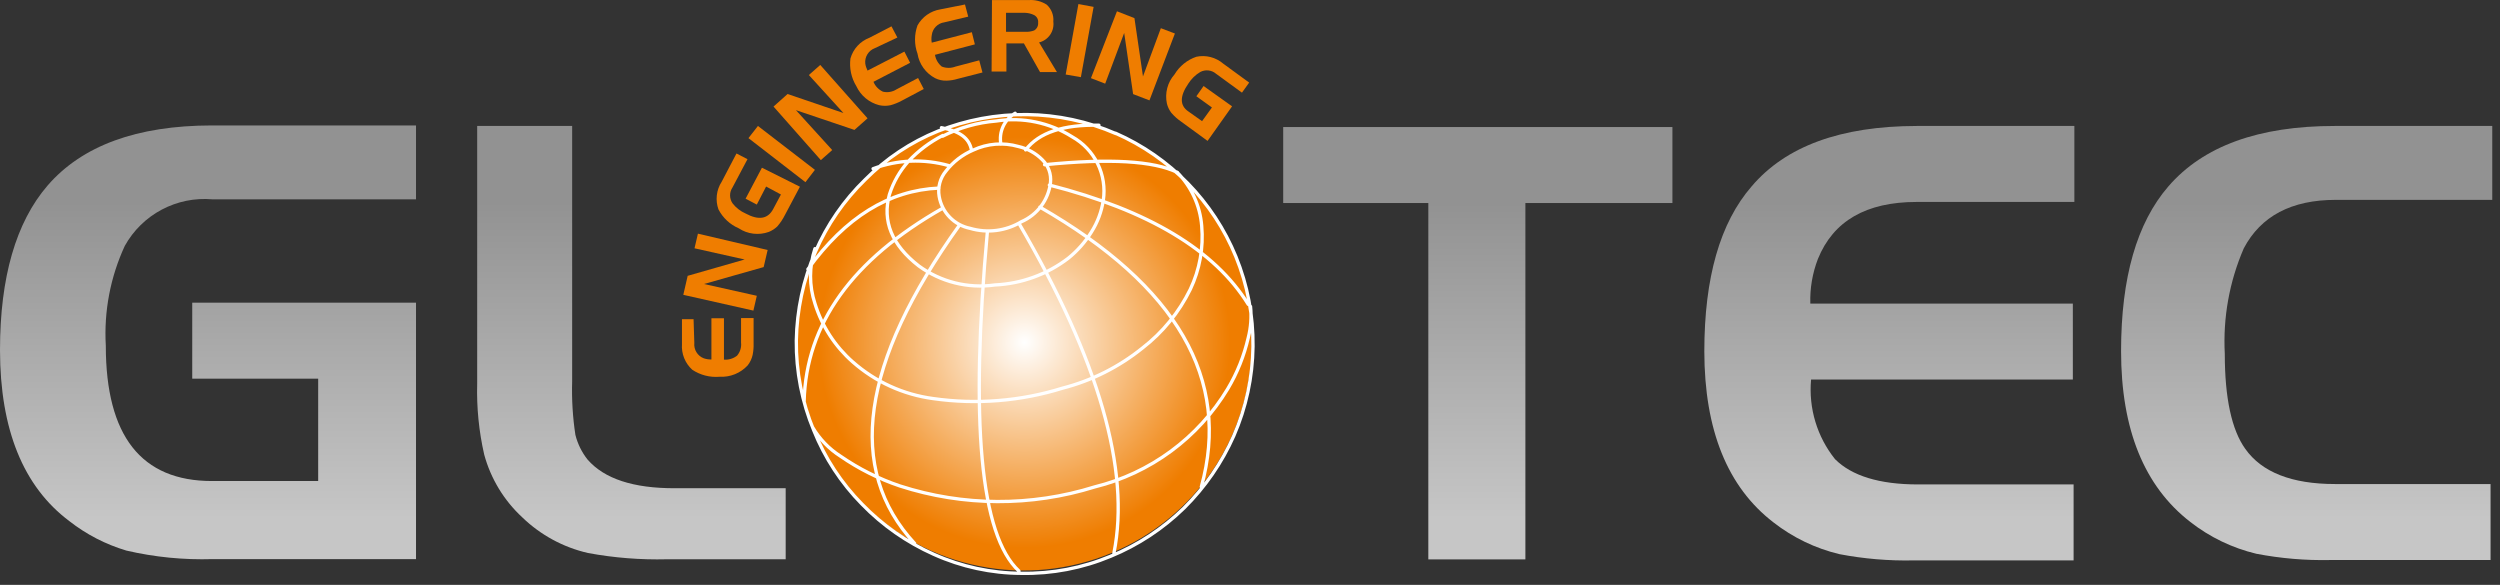 <svg width="218" height="51" viewBox="0 0 218 51" fill="none" xmlns="http://www.w3.org/2000/svg">
<rect x="0" y="0" width="218" height="51" fill="#333333" stroke="none"/>
<path d="M16.763 33.018V26.392H36.276V48.754H18.552C16.018 48.833 13.485 48.583 11.015 48.009C9.213 47.472 7.527 46.601 6.046 45.441C2.026 42.426 0.011 37.457 0 30.533C0 24.172 1.391 19.385 4.141 16.188C7.156 12.699 11.932 10.948 18.469 10.938H36.276V17.381H18.519C16.99 17.248 15.456 17.561 14.101 18.281C12.746 19.001 11.628 20.098 10.883 21.439C9.624 24.158 9.055 27.145 9.226 30.136C9.226 38.009 12.313 41.946 18.486 41.946H27.745V33.018H16.763Z" fill="url(#paint0_linear_93_1027)"/>
<path d="M58.158 48.768C55.848 48.826 53.539 48.643 51.267 48.221C49.109 47.725 47.127 46.648 45.536 45.107C43.941 43.631 42.794 41.737 42.223 39.641C41.761 37.615 41.555 35.539 41.61 33.462V10.984H49.892V33.264C49.846 34.82 49.94 36.378 50.174 37.918C50.37 38.703 50.731 39.437 51.234 40.072C52.692 41.75 55.232 42.584 58.854 42.573H68.511V48.768H58.158Z" fill="url(#paint1_linear_93_1027)"/>
<path d="M124.55 17.704H111.895V11.078H145.835V17.704H133.014V48.779H124.55V17.704Z" fill="url(#paint2_linear_93_1027)"/>
<path d="M167.136 17.61C162.73 17.61 159.864 19.267 158.523 22.579C158.044 23.82 157.818 25.143 157.86 26.472H180.752V33.098H157.926C157.7 35.594 158.448 38.081 160.014 40.038C161.471 41.496 163.89 42.242 167.236 42.242H180.818V48.867H166.855C164.688 48.912 162.523 48.729 160.394 48.321C158.303 47.821 156.342 46.877 154.647 45.554C150.638 42.473 148.628 37.504 148.617 30.646C148.617 24.203 149.992 19.416 152.742 16.252C155.712 12.751 160.51 10.995 167.136 10.984H180.885V17.61H167.136Z" fill="url(#paint3_linear_93_1027)"/>
<path d="M203.676 17.428C199.822 17.428 197.149 18.836 195.659 21.652C194.402 24.553 193.835 27.705 194.002 30.862C194.002 34.688 194.598 37.487 195.791 39.144C197.232 41.181 199.849 42.208 203.61 42.208H217.176V48.834H203.212C201.045 48.88 198.88 48.696 196.752 48.288C194.66 47.788 192.7 46.844 191.004 45.521C186.973 42.407 184.958 37.438 184.958 30.613C184.958 24.203 186.333 19.432 189.083 16.252C192.119 12.74 196.951 10.984 203.576 10.984H217.325V17.428H203.676Z" fill="url(#paint4_linear_93_1027)"/>
<path d="M109.161 29.869C109.161 33.801 107.995 37.644 105.811 40.913C103.627 44.182 100.522 46.729 96.89 48.234C93.258 49.738 89.261 50.132 85.406 49.365C81.55 48.598 78.008 46.705 75.228 43.925C72.448 41.145 70.555 37.603 69.788 33.747C69.021 29.892 69.415 25.895 70.919 22.263C72.424 18.631 74.972 15.526 78.24 13.342C81.509 11.158 85.352 9.992 89.284 9.992C94.555 9.992 99.611 12.086 103.339 15.814C107.067 19.542 109.161 24.598 109.161 29.869Z" fill="url(#paint5_radial_93_1027)"/>
<path d="M83.668 19.631C75.055 31.646 73.752 40.9 79.759 47.394M82.177 18.174C74.326 22.646 70.284 28.228 70.119 35.003M81.879 16.401C77.528 16.589 73.719 18.947 70.45 23.474M86.103 20.162C84.596 36.726 85.474 46.665 88.853 49.795M88.853 19.482C95.827 31.409 98.576 41.016 97.135 48.222M90.675 18.058C102.657 24.949 107.35 33.082 104.755 42.457M91.503 16.136C100.15 18.345 105.931 21.812 108.846 26.539M102.684 15.043C100.597 14.016 96.721 13.801 91.089 14.364M89.433 13.072C90.609 11.548 92.746 10.852 95.827 10.919M87.279 12.575C87.181 12.052 87.248 11.511 87.47 11.027C87.693 10.543 88.06 10.141 88.522 9.875M84.712 13.088C84.513 12.012 83.652 11.432 82.095 11.134M82.757 14.447C80.577 13.828 78.256 13.921 76.132 14.712M71.063 21.685C70.55 23.24 70.55 24.918 71.063 26.473C71.674 28.447 72.821 30.213 74.376 31.574C76.341 33.301 78.773 34.408 81.366 34.755C85.153 35.294 89.012 34.982 92.663 33.844C95.205 33.189 97.577 31.997 99.62 30.349C101.386 28.986 102.814 27.234 103.794 25.23C104.614 23.508 104.957 21.598 104.788 19.698C104.647 17.93 103.884 16.269 102.635 15.01M70.847 37.239C71.447 38.265 72.282 39.134 73.282 39.774C74.881 40.879 76.626 41.754 78.467 42.374C83.987 44.16 89.925 44.189 95.462 42.457C97.862 41.866 100.122 40.806 102.112 39.339C104.101 37.873 105.782 36.028 107.057 33.91C107.883 32.527 108.486 31.024 108.846 29.454C109.076 28.562 109.143 27.637 109.045 26.721M82.211 11.813C81.088 12.385 80.074 13.147 79.213 14.066C78.462 14.904 77.897 15.892 77.556 16.965C76.927 19.284 77.755 21.354 80.124 23.193C82.032 24.586 84.409 25.181 86.749 24.849C89.075 24.744 91.312 23.929 93.16 22.514C93.95 21.874 94.627 21.107 95.164 20.244C95.702 19.4 96.058 18.452 96.208 17.462C96.371 16.372 96.198 15.26 95.713 14.271C95.228 13.283 94.453 12.466 93.491 11.929C91.523 10.681 89.168 10.192 86.865 10.554C85.236 10.685 83.649 11.135 82.194 11.879M97.268 11.614C102.033 13.704 105.799 17.565 107.77 22.381C108.785 24.865 109.291 27.527 109.26 30.21C109.229 32.893 108.66 35.542 107.587 38.001C106.547 40.352 105.075 42.487 103.248 44.296C101.406 46.096 99.235 47.525 96.854 48.503C94.39 49.535 91.739 50.043 89.068 49.994C86.435 49.983 83.833 49.419 81.432 48.338C79.085 47.294 76.959 45.809 75.171 43.965C73.356 42.123 71.925 39.938 70.963 37.538C69.931 35.056 69.412 32.391 69.439 29.703C69.484 27.041 70.046 24.413 71.096 21.967C72.118 19.606 73.593 17.468 75.436 15.673C77.246 13.842 79.41 12.399 81.797 11.432C84.262 10.451 86.895 9.961 89.549 9.991C92.218 10.019 94.854 10.582 97.301 11.647M84.596 19.913C85.341 20.132 86.123 20.193 86.893 20.093C87.663 19.994 88.404 19.735 89.068 19.333C89.753 19.036 90.347 18.565 90.792 17.966C91.237 17.367 91.516 16.662 91.603 15.921C91.642 15.557 91.598 15.19 91.475 14.845C91.352 14.501 91.152 14.189 90.891 13.933C90.32 13.356 89.595 12.953 88.803 12.774C87.494 12.4 86.094 12.512 84.861 13.088C83.929 13.484 83.113 14.111 82.492 14.911C82.237 15.214 82.051 15.571 81.948 15.954C81.845 16.338 81.827 16.739 81.896 17.13C82.013 17.812 82.333 18.443 82.815 18.94C83.297 19.437 83.918 19.776 84.596 19.913Z" stroke="white" stroke-width="0.29" stroke-linecap="round" stroke-linejoin="round"/>
<path d="M60.479 27.834H59.468V30.004C59.438 30.42 59.503 30.837 59.658 31.225C59.813 31.612 60.054 31.959 60.363 32.24C61.065 32.709 61.906 32.925 62.748 32.853C63.205 32.878 63.661 32.803 64.085 32.631C64.509 32.459 64.89 32.195 65.2 31.859C65.409 31.591 65.556 31.28 65.63 30.948C65.698 30.61 65.726 30.265 65.713 29.921V27.734H64.62V29.871C64.643 30.075 64.624 30.282 64.564 30.479C64.504 30.675 64.405 30.857 64.272 31.014C63.947 31.268 63.54 31.392 63.129 31.362V27.751H62.036V31.345C61.811 31.351 61.587 31.318 61.373 31.246C61.106 31.145 60.88 30.959 60.731 30.716C60.581 30.474 60.516 30.188 60.545 29.904L60.479 27.834Z" fill="#EF7D00"/>
<path d="M59.584 25.709L59.965 24.052L64.934 22.628L60.561 21.651L60.859 20.375L66.939 21.799L66.591 23.29L61.389 24.765L65.994 25.792L65.696 27.084L59.584 25.709Z" fill="#EF7D00"/>
<path d="M65.993 17.839L65.016 17.325L66.44 14.625L69.753 16.282L68.445 18.75C68.266 19.107 68.043 19.441 67.782 19.744C67.567 19.95 67.314 20.113 67.037 20.224C66.606 20.378 66.145 20.43 65.691 20.375C65.237 20.321 64.801 20.161 64.419 19.909C63.654 19.58 63.027 18.994 62.647 18.253C62.507 17.858 62.459 17.436 62.508 17.019C62.557 16.602 62.701 16.203 62.929 15.851L64.221 13.383L65.181 13.88L63.873 16.348C63.736 16.551 63.662 16.79 63.662 17.035C63.662 17.28 63.736 17.52 63.873 17.723C64.172 18.112 64.566 18.42 65.016 18.617C66.159 19.23 66.954 19.098 67.418 18.236L68.097 16.961L66.805 16.265L65.993 17.839Z" fill="#EF7D00"/>
<path d="M71.062 14.811L70.234 15.887L65.265 12.044L66.093 10.984L71.062 14.811Z" fill="#EF7D00"/>
<path d="M67.451 9.292L68.677 8.198L73.547 9.855L70.532 6.542L71.526 5.664L75.65 10.319L74.508 11.329L69.406 9.606L72.57 13.085L71.576 13.963L67.451 9.292Z" fill="#EF7D00"/>
<path d="M76.28 4.202C76.013 4.303 75.787 4.489 75.637 4.732C75.487 4.974 75.422 5.26 75.451 5.543C75.484 5.757 75.552 5.964 75.65 6.156L78.864 4.5L79.361 5.477L76.164 7.134C76.323 7.514 76.618 7.821 76.992 7.995C77.191 8.042 77.398 8.048 77.6 8.014C77.802 7.98 77.995 7.906 78.168 7.796L80.056 6.802L80.553 7.763L78.615 8.79C78.315 8.951 77.999 9.079 77.671 9.171C77.338 9.246 76.993 9.246 76.661 9.171C76.228 9.059 75.825 8.852 75.481 8.566C75.138 8.279 74.862 7.92 74.673 7.515C74.23 6.791 74.049 5.937 74.159 5.096C74.276 4.687 74.486 4.311 74.774 3.997C75.062 3.684 75.418 3.442 75.816 3.291L77.737 2.297L78.251 3.274L76.28 4.202Z" fill="#EF7D00"/>
<path d="M82.342 1.948C82.06 1.987 81.8 2.119 81.602 2.323C81.403 2.527 81.279 2.791 81.249 3.074C81.21 3.288 81.21 3.506 81.249 3.72L84.744 2.809L85.009 3.869L81.53 4.78C81.595 5.184 81.808 5.55 82.127 5.807C82.51 5.955 82.936 5.955 83.319 5.807L85.39 5.261L85.671 6.321L83.535 6.867C83.213 6.969 82.878 7.024 82.541 7.033C82.197 7.045 81.855 6.971 81.547 6.818C81.142 6.605 80.792 6.302 80.525 5.931C80.257 5.56 80.08 5.132 80.006 4.681C79.718 3.883 79.718 3.01 80.006 2.213C80.21 1.848 80.492 1.533 80.833 1.292C81.175 1.051 81.566 0.89 81.978 0.821L84.147 0.391L84.429 1.451L82.342 1.948Z" fill="#EF7D00"/>
<path d="M86.5 0.007H89.697C90.251 -0.033 90.802 0.106 91.27 0.404C91.475 0.588 91.634 0.817 91.734 1.073C91.835 1.329 91.875 1.605 91.85 1.878C91.903 2.282 91.805 2.69 91.576 3.026C91.347 3.362 91.003 3.602 90.608 3.701L92.165 6.285H90.691L89.283 3.783H87.759V6.235H86.467L86.5 0.007ZM89.382 1.117H87.726V2.773H89.382C89.652 2.79 89.923 2.75 90.177 2.657C90.294 2.588 90.388 2.488 90.45 2.368C90.511 2.248 90.537 2.112 90.525 1.978C90.541 1.845 90.516 1.711 90.454 1.593C90.392 1.475 90.295 1.378 90.177 1.315C89.929 1.194 89.658 1.126 89.382 1.117Z" fill="#EF7D00"/>
<path d="M94.253 6.729L92.928 6.497L94.037 0.352L95.363 0.6L94.253 6.729Z" fill="#EF7D00"/>
<path d="M97.399 0.984L98.923 1.581L99.668 6.666L101.226 2.459L102.451 2.922L100.232 8.753L98.807 8.206L98.029 2.873L96.372 7.295L95.13 6.815L97.399 0.984Z" fill="#EF7D00"/>
<path d="M104.323 8.394L104.952 7.5L107.437 9.272L105.3 12.287L103.031 10.63C102.699 10.406 102.398 10.139 102.137 9.835C101.958 9.598 101.828 9.328 101.756 9.04C101.658 8.593 101.667 8.129 101.782 7.686C101.897 7.242 102.115 6.833 102.418 6.489C102.851 5.767 103.526 5.221 104.323 4.949C104.732 4.863 105.155 4.872 105.56 4.976C105.965 5.079 106.341 5.274 106.659 5.545L108.928 7.202L108.299 8.079L106.029 6.423C105.843 6.266 105.615 6.168 105.373 6.142C105.131 6.115 104.887 6.161 104.671 6.274C104.247 6.523 103.89 6.869 103.627 7.284C102.865 8.389 102.865 9.2 103.627 9.719L104.82 10.564L105.681 9.372L104.323 8.394Z" fill="#EF7D00"/>
<defs>
<linearGradient id="paint0_linear_93_1027" x1="18.122" y1="45.242" x2="18.122" y2="17.63" gradientUnits="userSpaceOnUse">
<stop stop-color="#C6C6C6"/>
<stop offset="1" stop-color="#929292"/>
</linearGradient>
<linearGradient id="paint1_linear_93_1027" x1="55.127" y1="45.24" x2="55.127" y2="17.627" gradientUnits="userSpaceOnUse">
<stop stop-color="#C6C6C6"/>
<stop offset="1" stop-color="#929292"/>
</linearGradient>
<linearGradient id="paint2_linear_93_1027" x1="128.873" y1="45.251" x2="128.873" y2="17.704" gradientUnits="userSpaceOnUse">
<stop stop-color="#C6C6C6"/>
<stop offset="1" stop-color="#929292"/>
</linearGradient>
<linearGradient id="paint3_linear_93_1027" x1="164.718" y1="45.24" x2="164.718" y2="17.627" gradientUnits="userSpaceOnUse">
<stop stop-color="#C6C6C6"/>
<stop offset="1" stop-color="#929292"/>
</linearGradient>
<linearGradient id="paint4_linear_93_1027" x1="201.125" y1="45.24" x2="201.125" y2="17.627" gradientUnits="userSpaceOnUse">
<stop stop-color="#C6C6C6"/>
<stop offset="1" stop-color="#929292"/>
</linearGradient>
<radialGradient id="paint5_radial_93_1027" cx="0" cy="0" r="1" gradientUnits="userSpaceOnUse" gradientTransform="translate(89.333 29.853) scale(19.894 19.894)">
<stop stop-color="white"/>
<stop offset="0.9" stop-color="#EF7D00"/>
</radialGradient>
</defs>
</svg>
